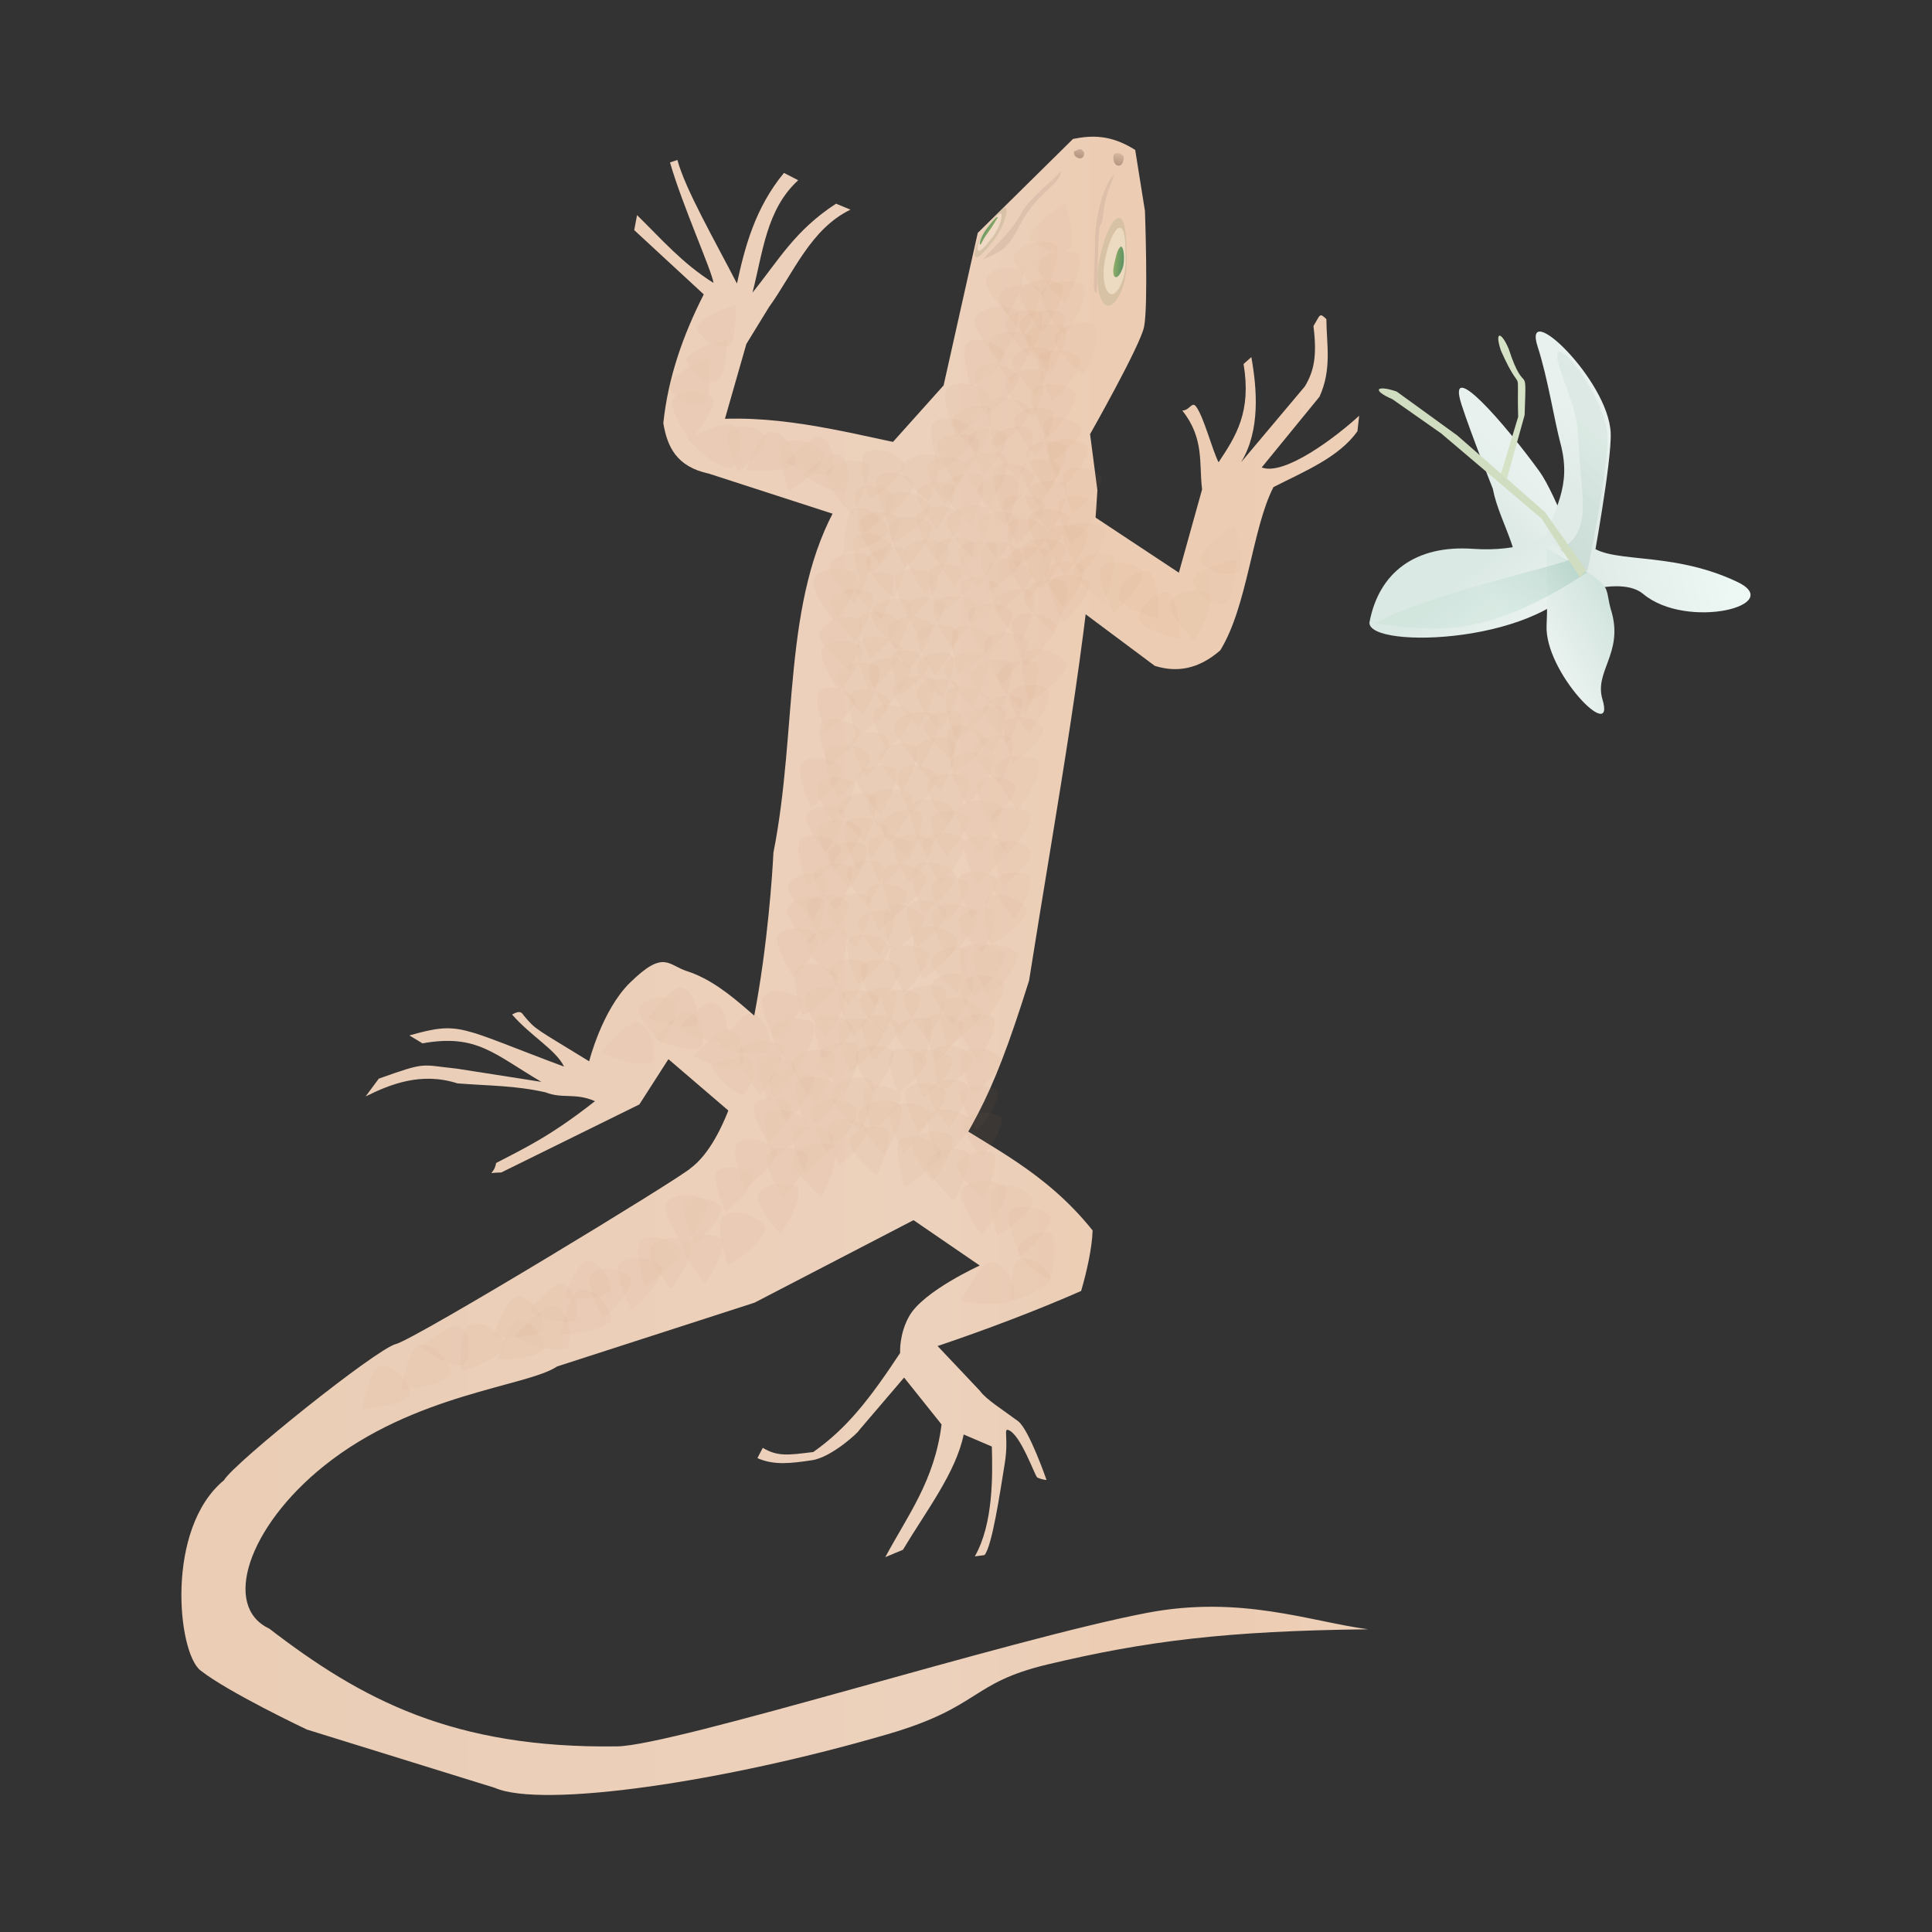 <?xml version="1.0" encoding="UTF-8"?>
<!-- Created with Inkscape (http://www.inkscape.org/) -->
<svg width="200" height="200" version="1.1" viewBox="0 0 52.917 52.917" xmlns="http://www.w3.org/2000/svg" xmlns:cc="http://creativecommons.org/ns#" xmlns:dc="http://purl.org/dc/elements/1.1/" xmlns:rdf="http://www.w3.org/1999/02/22-rdf-syntax-ns#" xmlns:xlink="http://www.w3.org/1999/xlink">
 <rect x="0" y="0" width="52.917" height="52.917" fill="#333333" stroke="none"/>
 <defs>
  <linearGradient id="linearGradient1792" x1="5.043" x2="37.475" y1="26.454" y2="26.454" gradientUnits="userSpaceOnUse">
   <stop stop-color="#ebcdb5" offset="0"/>
   <stop stop-color="#ecd1bc" offset=".638"/>
   <stop stop-color="#ecccb2" offset=".807"/>
   <stop stop-color="#edcfb7" offset="1"/>
  </linearGradient>
  <linearGradient id="linearGradient1822" x1="30.327" x2="30.826" y1="6.854" y2="6.881" gradientTransform="matrix(.871 0 0 .513 4.007 3.738)" gradientUnits="userSpaceOnUse">
   <stop stop-color="#a8bb69" offset="0"/>
   <stop stop-color="#146b40" stop-opacity=".69" offset="1"/>
  </linearGradient>
  <linearGradient id="linearGradient1969" x1="41.437" x2="40.328" y1="17.048" y2="15.691" gradientUnits="userSpaceOnUse">
   <stop stop-color="#e8f1ee" offset="0"/>
   <stop stop-color="#dbe9e4" offset="1"/>
  </linearGradient>
  <linearGradient id="linearGradient1977" x1="42.149" x2="43.785" y1="17.413" y2="16.524" gradientTransform="translate(.198 -.132)" gradientUnits="userSpaceOnUse">
   <stop stop-color="#e8f1ee" offset="0"/>
   <stop stop-color="#d2e4de" offset="1"/>
  </linearGradient>
  <linearGradient id="linearGradient1985" x1="43.032" x2="47.713" y1="16.022" y2="14.759" gradientUnits="userSpaceOnUse">
   <stop stop-color="#dee8e5" offset="0"/>
   <stop stop-color="#eff9f6" offset="1"/>
  </linearGradient>
  <linearGradient id="linearGradient1993" x1="43.091" x2="44.144" y1="13.431" y2="12.121" gradientUnits="userSpaceOnUse">
   <stop stop-color="#e0eae7" offset="0"/>
   <stop stop-color="#e8f1ee" offset="1"/>
  </linearGradient>
  <linearGradient id="linearGradient2015" x1="43.483" x2="41.556" y1="15.019" y2="16.311" gradientTransform="translate(-.351 .475)" gradientUnits="userSpaceOnUse">
   <stop stop-color="#9fc6b9" stop-opacity=".493" offset="0"/>
   <stop stop-color="#bcded2" stop-opacity=".306" offset="1"/>
  </linearGradient>
  <linearGradient id="linearGradient2025" x1="41.818" x2="44.061" y1="15.779" y2="13.444" gradientTransform="translate(.281)" gradientUnits="userSpaceOnUse">
   <stop stop-color="#6d9c8f" stop-opacity=".201" offset="0"/>
   <stop stop-color="#b2d0c6" stop-opacity=".239" offset="1"/>
  </linearGradient>
  <linearGradient id="linearGradient2039" x1="41.522" x2="42.46" y1="14.671" y2="13.785" gradientUnits="userSpaceOnUse">
   <stop stop-color="#deeae6" offset="0"/>
   <stop stop-color="#e8f1ee" offset="1"/>
  </linearGradient>
  <linearGradient id="linearGradient5138" x1="30.614" x2="30.678" y1="4.51" y2="4.208" gradientUnits="userSpaceOnUse">
   <stop stop-color="#2e1003" stop-opacity=".279" offset="0"/>
   <stop stop-color="#2e1003" stop-opacity=".116" offset="1"/>
  </linearGradient>
  <linearGradient id="linearGradient5316" x1="26.965" x2="27.232" y1="6.128" y2="6.29" gradientUnits="userSpaceOnUse">
   <stop stop-color="#146b40" stop-opacity=".69" offset="0"/>
   <stop stop-color="#a8bb69" offset="1"/>
  </linearGradient>
 </defs>
 <g>
  <path d="m24.977 28.245c0.609 0.269-0.062 0.953-0.446 1.012-1.043 0.159-1.674-1.01-1.578-1.905 0.172-1.6 1.9-2.45 3.363-2.144 2.147 0.449 3.242 2.8 2.71 4.822-0.709 2.694-3.703 4.041-6.28 3.276-3.243-0.963-4.843-4.608-3.841-7.739 1.213-3.792 5.512-5.647 9.197-4.407 4.342 1.461 6.452 6.418 4.973 10.656-1.708 4.892-7.324 7.259-12.113 5.539-5.442-1.954-8.065-8.23-6.104-13.573 2.199-5.993 9.136-8.873 15.03-6.671 6.544 2.445 9.679 10.043 7.236 16.49-2.689 7.095-10.949 10.488-17.947 7.803-7.645-2.934-11.295-11.857-8.368-19.407 3.178-8.197 12.762-12.104 20.864-8.934 8.747 3.422 12.911 13.67 9.499 22.324-3.666 9.299-14.576 13.72-23.781 10.066-9.849-3.91-14.527-15.484-10.631-25.241 4.153-10.401 16.389-15.337 26.697-11.198 10.951 4.397 16.144 17.298 11.763 28.158-4.641 11.503-18.203 16.954-29.614 12.33-12.054-4.885-17.761-19.111-12.894-31.075 5.128-12.606 20.017-18.571 32.531-13.461 13.156 5.372 19.378 20.925 14.026 33.992-5.615 13.708-21.831 20.189-35.448 14.593-14.258-5.859-20.995-22.739-15.158-36.909 6.102-14.811 23.644-21.806 38.365-15.725 15.361 6.346 22.613 24.553 16.289 39.826" fill="none"/>
  <g fill="url(#linearGradient1792)">
   <path d="m29.389 3.806c0.501-0.1 1.027-0.128 1.704 0.301l0.267 1.67s0.094 2.582-0.024 3.175c-0.103 0.514-1.479 2.939-1.479 2.939l0.2 1.537c-0.223 3.892-1.116 8.653-1.871 13.43-1.119 3.575-1.541 3.919-3.134 6.546l-4.386 2.276-5.407 1.747c-0.824 0.554-3.91 0.736-6.389 2.727-2.084 1.674-2.788 3.85-1.497 4.452 2.531 1.946 5.042 3.29 9.529 3.227 1.57-0.022 10.729-2.933 14.508-3.656 2.575-0.493 4.463 0.235 6.063 0.449-3.882 0.043-6.09 0.322-8.781 0.963-2.13 0.507-1.809 1.16-4.377 1.91-4.473 1.308-9.457 2.039-10.761 1.47l-5.148-1.597s-2.145-1.013-2.916-1.62c-0.631-0.496-0.964-3.882 0.645-5.209 0.267-0.468 4.172-3.597 4.707-3.73 0.535-0.134 7.818-4.558 8.085-4.825 1.938-1.47 2.257-8.636 2.257-8.636 0.673-3.4 0.225-6.918 1.788-9.589l2.873-3.207 0.935-4.176z"/>
   <path d="m19.856 11.471c1.986-0.066 3.923 0.533 5.729 0.862l-1.744 2.073-4.424-1.433c-0.9-0.192-1.142-0.75-1.249-1.383 0.13-1.244 0.538-2.409 1.108-3.527l-1.905-1.76 0.078-0.411c0.683 0.67 1.237 1.319 2.094 1.858-0.049-0.346-0.845-2.099-1.192-3.301l0.203-0.068c0.215 0.8 1.008 2.177 1.631 3.385 0.211-0.979 0.494-2.071 1.288-3.03l0.39 0.201c-0.876 0.797-0.968 1.986-1.253 3.078 0.732-0.906 1.159-1.7 2.289-2.436l0.395 0.163c-1.096 0.533-1.554 1.728-2.235 2.675l-0.616 1.004z"/>
   <path d="m29.218 13.654 3.071 2.032 0.636-2.282c-0.089-0.71 0.068-1.392-0.542-2.159 0.207-3e-3 0.262-0.271 0.383-0.101 0.213 0.298 0.429 1.157 0.61 1.519 0.483-0.727 0.903-1.383 0.685-2.693l0.213-0.189c0.155 0.866 0.25 2.016-0.283 2.882l1.748-2.079c0.248-0.412 0.34-0.826 0.236-1.654 0.19-0.309 0.158-0.378 0.354-0.189 0.005 0.697 0.156 1.37-0.189 2.126l-1.583 1.937c0.632 0.238 2.057-0.853 2.67-1.417l-0.047 0.425c-0.51 0.717-1.449 1.096-2.3 1.529-0.584 1.131-0.707 3.255-1.457 4.471-0.598 0.523-1.197 0.614-1.795 0.425l-3.166-2.362z"/>
   <path d="m25.788 30.527c1.303 0.881 2.835 1.544 4.138 3.174-0.013 0.479-0.16 1.132-0.314 1.658-1.176 0.52-2.662 1.082-3.932 1.508l1.161 1.229c0.159 0.229 0.647 0.534 1.042 0.828 0.304 0.227 0.781 1.612 0.781 1.612s-0.119-0.004-0.253-0.068c-0.062-0.029-0.455-1.188-0.797-1.302-0.132-0.044 0.017 0.237-0.095 0.923-0.132 0.809-0.344 2.255-0.554 2.505l-0.265 0.034c0.509-0.888 0.488-2.223 0.466-3.008l-0.771-0.33c-0.213 1.046-1.039 2.111-1.663 3.157l-0.484 0.203c0.611-1.142 1.349-2.091 1.541-3.635l-1.026-1.284-1.243 1.455c0.033 0.004-0.728 0.728-1.279 0.809-0.574 0.085-1.037 0.146-1.496-0.057l0.147-0.282c0.41 0.244 0.692 0.2 1.384 0.114 0.914-0.645 1.531-1.43 2.378-2.712 0 0-0.032-0.523 0.254-1.018 0.395-0.684 1.927-1.377 1.927-1.377l-2.973-2.038z"/>
   <path d="m21.86 28.648c-0.869-0.279-1.758-1.633-3.043-2.048-0.525-0.169-0.632-0.597-1.565 0.319-0.765 0.752-1.115 2.15-1.115 2.15-1.474-0.907-1.454-0.853-1.777-1.237-0.059-0.071-0.086-0.186-0.334-0.044 0.515 0.592 1.205 0.969 1.423 1.426-2.888-1.074-2.821-1.253-4.236-0.854l0.359 0.217c1.483-0.267 1.958 0.292 3.256 1.055l-2.322-0.363c-1.002-0.104-0.81-0.196-2.131 0.275l-0.36 0.486c0.672-0.331 1.516-0.676 2.515-0.357 0.894 0.071 1.564 0.055 2.413 0.246 0.469 0.186 0.808 0.003 1.353 0.242-1.244 0.977-1.938 1.29-2.707 1.693-0.065 0.361-0.318 0.266 0.14 0.26l3.783-1.864 0.796-1.24 2.195 1.882z"/>
  </g>
  <g>
   <path d="m30.857 7.197c0 0.65-0.289 1.177-0.5 1.177-0.211 1e-7 -0.369-0.511-0.264-1.152 0.094-0.575 0.344-1.244 0.544-1.253 0.211-5e-7 0.22 0.578 0.22 1.228z" fill="#cbbc9e" fill-opacity=".635" style="paint-order:normal"/>
   <path d="m27.022 6.228c-0.25 0.325-0.37 0.711-0.31 0.801 0.06 0.09 0.268-0.138 0.518-0.463 0.25-0.325 0.386-0.768 0.326-0.858-0.06-0.09-0.285 0.195-0.535 0.52z" fill="#cbbc9e" fill-opacity=".635" style="paint-order:normal"/>
   <path d="m27.02 6.251c-0.189 0.245-0.279 0.537-0.234 0.605 0.046 0.068 0.203-0.104 0.391-0.35 0.189-0.245 0.292-0.58 0.246-0.648-0.046-0.068-0.215 0.147-0.404 0.393z" fill="#f4dbc8" fill-opacity=".91" style="paint-order:normal"/>
   <path d="m30.83 7.168c0 0.492-0.219 0.891-0.378 0.891-0.16 2e-7 -0.279-0.386-0.2-0.872 0.071-0.435 0.261-0.942 0.412-0.948 0.16-4e-7 0.166 0.437 0.166 0.929z" fill="#eeddc4" fill-opacity=".894" style="paint-order:normal"/>
  </g>
  <g>
   <path d="m30.708 6.751c0.102 0.058 0.085 0.454 0.051 0.56-0.135 0.424-0.349 0.353-0.234-0.109 0.041-0.164 0.071-0.389 0.183-0.452z" fill="url(#linearGradient1822)" style="paint-order:normal"/>
   <path d="m27.041 6.244c-0.141 0.182-0.224 0.398-0.2 0.449 0.023 0.05 0.062-0.117 0.203-0.299 0.141-0.182 0.238-0.37 0.288-0.441-0.023-0.05-0.149 0.109-0.29 0.291z" fill="url(#linearGradient5316)" style="paint-order:normal"/>
   <path d="m40.889 13.389s-0.585-1.47-0.855-2.297c-0.445-1.366 1.202 0.536 2.13 1.818 0.451 0.623 1.185 2.648 1.185 2.648l-1.87 0.74c0.36-0.963-0.404-1.933-0.591-2.909z" fill="url(#linearGradient2039)" style="paint-order:normal"/>
   <path d="m42.741 12.148c-0.173-0.657-0.353-1.817-0.623-2.645-0.445-1.366 1.93 0.9 1.998 2.348 0.036 0.768-0.51 3.719-0.51 3.719l-1.338-0.626c0.289-1.034 0.792-1.587 0.474-2.796z" fill="url(#linearGradient1993)" style="paint-order:normal"/>
   <path d="m47.553 15.923c1.414 0.646-1.344 1.35-2.547 0.345-0.638-0.534-2.208 0.116-2.208 0.116l0.651-1.549c0.498 0.667 2.196 0.196 4.104 1.088z" fill="url(#linearGradient1985)" style="paint-order:normal"/>
   <path d="m37.509 17.049c0.256-1.366 1.253-2.127 2.832-2.017 1.344 0.094 1.98-0.344 1.98-0.344l1.13 0.982c-1.026 1.976-5.99 2.128-5.942 1.379z" fill="url(#linearGradient1969)" style="paint-order:normal"/>
   <path d="m44.154 16.807c0.286 1.103-0.49 1.593-0.263 2.349 0.376 1.249-1.602-0.749-1.53-2.04 0.038-0.685-0.013-2.107-0.013-2.107 2.04 1.16 1.525 0.923 1.806 1.797z" fill="url(#linearGradient1977)" style="paint-order:normal"/>
   <path d="m37.661 17.068c1.54-0.817 4.614-1.463 5.332-1.737l0.481 0.346c-2.733 1.801-4.143 1.637-5.813 1.391z" fill="url(#linearGradient2015)" style="paint-order:normal"/>
   <path d="m43.232 12.067c-0.038-0.83-0.236-1.139-0.506-1.967-0.445-1.366 1.182 0.586 1.297 1.788 0.073 0.765-0.546 3.752-0.546 3.752l-0.743-0.58c0.909-0.543 0.572-1.373 0.498-2.994z" fill="url(#linearGradient2025)" style="paint-order:normal"/>
   <path d="m43.448 15.62-1.135-1.597-2.399-2.096-1.66-1.203c-0.55-0.189-0.698-0.04-0.115 0.211l1.334 0.936 2.75 2.334 1.053 1.611z" fill="#d1ddc1" style="paint-order:normal"/>
   <path d="m41.276 13.105 0.483-1.737c0.056-1.586 0.022-0.406-0.437-1.814-0.204-0.484-0.394-0.495-0.212 0.05 0.608 1.364 0.431 0.236 0.472 1.813l-0.475 1.575z" fill="#d6e2c6" style="paint-order:normal"/>
  </g>
  <path id="use2406" d="m19.533 10.909c0.03 0.46-0.64 1.165-0.64 1.165s-0.636-0.933-0.45-1.161c0.242-0.296 0.887-0.224 1.091-0.004z" fill="#c69262" fill-opacity=".051" style="paint-order:normal"/>
  <use transform="matrix(.9 -.284 .284 .9 4.995 8.227)" width="100%" height="100%" xlink:href="#use2406"/>
  <use transform="matrix(-.968 -.293 .293 -.968 43.925 22.784)" width="100%" height="100%" xlink:href="#use2406"/>
  <use transform="matrix(.924 -.15 .15 .924 8.332 .291)" width="100%" height="100%" xlink:href="#use2406"/>
  <use transform="matrix(-.78 -.478 .478 -.78 29.111 26.806)" width="100%" height="100%" xlink:href="#use2406"/>
  <use transform="matrix(-.885 -.451 .451 -.885 30.67 29.03)" width="100%" height="100%" xlink:href="#use2406"/>
  <use transform="matrix(.916 .172 -.172 .916 4.971 -1.388)" width="100%" height="100%" xlink:href="#use2406"/>
  <use transform="matrix(.593 .815 -.815 .593 19.081 -9.685)" width="100%" height="100%" xlink:href="#use2406"/>
  <use transform="matrix(1.054 .153 -.153 1.054 9.999 2.616)" width="100%" height="100%" xlink:href="#use2406"/>
  <use transform="matrix(.841 .58 -.58 .841 14.228 -5.953)" width="100%" height="100%" xlink:href="#use2406"/>
  <use transform="matrix(1.075 -.071 .071 1.075 1.696 5.405)" width="100%" height="100%" xlink:href="#use2406"/>
  <use transform="matrix(.919 -.251 .251 .919 3.745 10.627)" width="100%" height="100%" xlink:href="#use2406"/>
  <use transform="matrix(1.006 -.003 .003 1.006 3.938 6.826)" width="100%" height="100%" xlink:href="#use2406"/>
  <use transform="matrix(.904 .221 -.221 .904 8.193 4.977)" width="100%" height="100%" xlink:href="#use2406"/>
  <use transform="matrix(.946 .216 -.216 .946 7.428 5.483)" width="100%" height="100%" xlink:href="#use2406"/>
  <use transform="matrix(1.076 .181 -.181 1.076 4.791 5.448)" width="100%" height="100%" xlink:href="#use2406"/>
  <use transform="matrix(1.01 .174 -.174 1.01 5.24 6.65)" width="100%" height="100%" xlink:href="#use2406"/>
  <use transform="matrix(1.038 .085 -.085 1.038 4.245 9.724)" width="100%" height="100%" xlink:href="#use2406"/>
  <use transform="matrix(.93 -.245 .245 .93 3.143 16.438)" width="100%" height="100%" xlink:href="#use2406"/>
  <use transform="matrix(.922 -.159 .159 .922 -1.217 20.466)" width="100%" height="100%" xlink:href="#use2406"/>
  <use transform="matrix(.32 .997 -.997 .32 22.472 6.13)" width="100%" height="100%" xlink:href="#use2406"/>
  <use transform="matrix(.35 .919 -.919 .35 22.257 6.288)" width="100%" height="100%" xlink:href="#use2406"/>
  <use transform="matrix(.421 .94 -.94 .421 23.09 5.833)" width="100%" height="100%" xlink:href="#use2406"/>
  <use transform="matrix(.987 .219 -.219 .987 4.389 16.496)" width="100%" height="100%" xlink:href="#use2406"/>
  <use transform="matrix(1.023 -.09 .09 1.023 -2.037 24.657)" width="100%" height="100%" xlink:href="#use2406"/>
  <use transform="matrix(1.061 .134 -.134 1.061 -1.131 20.54)" width="100%" height="100%" xlink:href="#use2406"/>
  <use transform="matrix(.27 .928 -.928 .27 20.585 15.114)" width="100%" height="100%" xlink:href="#use2406"/>
  <use transform="matrix(.307 1.056 -1.056 .307 21.052 12.958)" width="100%" height="100%" xlink:href="#use2406"/>
  <use transform="matrix(.634 .832 -.832 .634 11.57 13.248)" width="100%" height="100%" xlink:href="#use2406"/>
  <use transform="matrix(.764 .749 -.749 .764 5.589 14.68)" width="100%" height="100%" xlink:href="#use2406"/>
  <use transform="matrix(.097 .969 -.969 .097 21.384 17.415)" width="100%" height="100%" xlink:href="#use2406"/>
  <use transform="matrix(.977 -.294 .294 .977 4.608 8.111)" width="100%" height="100%" xlink:href="#use2406"/>
  <use transform="matrix(.989 -.164 .164 .989 12.035 8.708)" width="100%" height="100%" xlink:href="#use2406"/>
  <use transform="matrix(-.963 -.277 .277 -.963 48.662 31.252)" width="100%" height="100%" xlink:href="#use2406"/>
  <use transform="matrix(.904 .142 -.142 .904 8.926 .577)" width="100%" height="100%" xlink:href="#use2406"/>
  <use transform="matrix(-.756 -.553 .553 -.756 27.529 28.879)" width="100%" height="100%" xlink:href="#use2406"/>
  <use transform="matrix(-.094 1.057 -1.057 -.094 33.376 -6.803)" width="100%" height="100%" xlink:href="#use2406"/>
  <use transform="matrix(.227 .933 -.933 .227 28.497 -7.713)" width="100%" height="100%" xlink:href="#use2406"/>
  <use transform="matrix(1.075 -.024 .024 1.075 4.732 3.728)" width="100%" height="100%" xlink:href="#use2406"/>
  <use transform="matrix(1.004 -.176 .176 1.004 2.298 7.731)" width="100%" height="100%" xlink:href="#use2406"/>
  <use transform="matrix(1.029 -.185 .185 1.029 1.762 8.637)" width="100%" height="100%" xlink:href="#use2406"/>
  <use transform="matrix(1.019 -.33 .33 1.019 .055 12.297)" width="100%" height="100%" xlink:href="#use2406"/>
  <use transform="matrix(1.082 .195 -.195 1.082 5.709 2.154)" width="100%" height="100%" xlink:href="#use2406"/>
  <use transform="matrix(1.03 -.181 .181 1.03 1.983 10.559)" width="100%" height="100%" xlink:href="#use2406"/>
  <use transform="matrix(.949 .272 -.272 .949 8.813 3.579)" width="100%" height="100%" xlink:href="#use2406"/>
  <use transform="matrix(.905 .028 -.028 .905 6.981 9.828)" width="100%" height="100%" xlink:href="#use2406"/>
  <use transform="matrix(.928 -.079 .079 .928 4.12 13.635)" width="100%" height="100%" xlink:href="#use2406"/>
  <use transform="matrix(1.065 .134 -.134 1.065 4.985 8.447)" width="100%" height="100%" xlink:href="#use2406"/>
  <use transform="matrix(.932 -.224 .224 .932 1.958 18.195)" width="100%" height="100%" xlink:href="#use2406"/>
  <use transform="matrix(.941 -.136 .136 .941 3.468 16.154)" width="100%" height="100%" xlink:href="#use2406"/>
  <use transform="matrix(1.091 -.053 .053 1.091 -.434 17.815)" width="100%" height="100%" xlink:href="#use2406"/>
  <use transform="matrix(.234 .94 -.94 .234 25.517 7.58)" width="100%" height="100%" xlink:href="#use2406"/>
  <use transform="matrix(.236 .963 -.963 .236 26.174 7.878)" width="100%" height="100%" xlink:href="#use2406"/>
  <use transform="matrix(1.006 -.128 .128 1.006 .826 24.075)" width="100%" height="100%" xlink:href="#use2406"/>
  <use transform="matrix(.9 .161 -.161 .9 4.811 19.285)" width="100%" height="100%" xlink:href="#use2406"/>
  <use transform="matrix(.967 -.124 .124 .967 -.451 25.821)" width="100%" height="100%" xlink:href="#use2406"/>
  <use transform="matrix(1.011 .12 -.12 1.011 -1.141 21.649)" width="100%" height="100%" xlink:href="#use2406"/>
  <use transform="matrix(.746 .776 -.776 .746 10.629 12.871)" width="100%" height="100%" xlink:href="#use2406"/>
  <use transform="matrix(.972 .308 -.308 .972 3.01 17.671)" width="100%" height="100%" xlink:href="#use2406"/>
  <use transform="matrix(.628 .732 -.732 .628 10.608 15.813)" width="100%" height="100%" xlink:href="#use2406"/>
  <use transform="matrix(.575 .76 -.76 .575 13.771 14.249)" width="100%" height="100%" xlink:href="#use2406"/>
  <use transform="matrix(1.018 -.238 .238 1.018 7.063 .495)" width="100%" height="100%" xlink:href="#use2406"/>
  <use transform="matrix(.734 -.672 .672 .734 10.335 21.338)" width="100%" height="100%" stroke-width="1.083" xlink:href="#use2406"/>
  <use transform="matrix(.771 -.641 .641 .771 9.413 19.743)" width="100%" height="100%" xlink:href="#use2406"/>
  <use transform="matrix(-.793 -.609 .609 -.793 41.497 36.415)" width="100%" height="100%" xlink:href="#use2406"/>
  <use transform="matrix(1.071 -.044 .044 1.071 7.404 4.326)" width="100%" height="100%" xlink:href="#use2406"/>
  <use transform="matrix(1.029 .296 -.296 1.029 8.609 -3.127)" width="100%" height="100%" xlink:href="#use2406"/>
  <use transform="matrix(.118 .911 -.911 .118 30.755 -5.635)" width="100%" height="100%" xlink:href="#use2406"/>
  <use transform="matrix(1.034 .064 -.064 1.034 6.028 1.863)" width="100%" height="100%" xlink:href="#use2406"/>
  <use transform="matrix(1.024 .243 -.243 1.024 9.288 -.104)" width="100%" height="100%" xlink:href="#use2406"/>
  <use transform="matrix(.921 .259 -.259 .921 9.286 -.135)" width="100%" height="100%" xlink:href="#use2406"/>
  <use transform="matrix(.902 .213 -.213 .902 10.179 4.131)" width="100%" height="100%" xlink:href="#use2406"/>
  <use transform="matrix(.943 .158 -.158 .943 7.919 3.664)" width="100%" height="100%" xlink:href="#use2406"/>
  <use transform="matrix(1.014 .061 -.061 1.014 5.803 6.014)" width="100%" height="100%" xlink:href="#use2406"/>
  <use transform="matrix(.91 .091 -.091 .91 8.185 7.845)" width="100%" height="100%" xlink:href="#use2406"/>
  <use transform="matrix(.555 .93 -.93 .555 27.074 11.358)" width="100%" height="100%" xlink:href="#use2406"/>
  <use transform="matrix(.969 -.163 .163 .969 3.829 13.688)" width="100%" height="100%" xlink:href="#use2406"/>
  <use transform="matrix(.937 -.102 .102 .937 4.322 14.953)" width="100%" height="100%" xlink:href="#use2406"/>
  <use transform="matrix(.971 -.256 .256 .971 3.462 16.662)" width="100%" height="100%" xlink:href="#use2406"/>
  <use transform="matrix(1.002 .247 -.247 1.002 6.16 7.485)" width="100%" height="100%" xlink:href="#use2406"/>
  <use transform="matrix(1.076 .049 -.049 1.076 1.81 16.818)" width="100%" height="100%" xlink:href="#use2406"/>
  <use transform="matrix(.904 .142 -.142 .904 5.674 16.564)" width="100%" height="100%" xlink:href="#use2406"/>
  <use transform="matrix(-.217 .874 -.874 -.217 34.101 15.277)" width="100%" height="100%" xlink:href="#use2406"/>
  <use transform="matrix(.277 .916 -.916 .277 23.768 7.794)" width="100%" height="100%" xlink:href="#use2406"/>
  <use transform="matrix(.921 .048 -.048 .921 4.222 19.291)" width="100%" height="100%" xlink:href="#use2406"/>
  <use transform="matrix(.976 .131 -.131 .976 5.198 17.91)" width="100%" height="100%" xlink:href="#use2406"/>
  <use transform="matrix(.997 .049 -.049 .997 3.194 19.823)" width="100%" height="100%" xlink:href="#use2406"/>
  <use transform="matrix(1.054 .304 -.304 1.054 3.697 16.196)" width="100%" height="100%" xlink:href="#use2406"/>
  <use transform="matrix(1.024 .008 -.008 1.024 -.531 21.603)" width="100%" height="100%" xlink:href="#use2406"/>
  <use transform="matrix(.915 .141 -.141 .915 3.441 20.342)" width="100%" height="100%" xlink:href="#use2406"/>
  <use transform="matrix(.903 .556 -.556 .903 2.271 16.157)" width="100%" height="100%" xlink:href="#use2406"/>
  <use transform="matrix(1.061 -.259 .259 1.061 5.39 .189)" width="100%" height="100%" xlink:href="#use2406"/>
  <use transform="matrix(.979 -.28 .28 .979 5.674 7.864)" width="100%" height="100%" xlink:href="#use2406"/>
  <use transform="matrix(1.048 -.274 .274 1.048 3.614 7.849)" width="100%" height="100%" xlink:href="#use2406"/>
  <use transform="matrix(.95 -.297 .297 .95 8.676 10.654)" width="100%" height="100%" xlink:href="#use2406"/>
  <use transform="matrix(1.023 .132 -.132 1.023 12.758 1.94)" width="100%" height="100%" xlink:href="#use2406"/>
  <use transform="matrix(.934 -.023 .023 .934 7.948 2.953)" width="100%" height="100%" xlink:href="#use2406"/>
  <use transform="matrix(1.015 .289 -.289 1.015 5.912 -4.259)" width="100%" height="100%" xlink:href="#use2406"/>
  <use transform="matrix(1.052 -.193 .193 1.052 1.122 5.025)" width="100%" height="100%" xlink:href="#use2406"/>
  <use transform="matrix(1.016 -.075 .075 1.016 3.973 4.57)" width="100%" height="100%" xlink:href="#use2406"/>
  <use transform="matrix(1 -.255 .255 1 2.502 9.13)" width="100%" height="100%" xlink:href="#use2406"/>
  <use transform="matrix(.98 -.227 .227 .98 3.31 10.225)" width="100%" height="100%" xlink:href="#use2406"/>
  <use transform="matrix(1.019 -.133 .133 1.019 4.873 10.217)" width="100%" height="100%" xlink:href="#use2406"/>
  <use transform="matrix(1.062 -.038 .038 1.062 4.36 6.244)" width="100%" height="100%" xlink:href="#use2406"/>
  <use transform="matrix(1.039 .029 -.029 1.039 7.219 8.944)" width="100%" height="100%" xlink:href="#use2406"/>
  <use transform="matrix(.922 -.258 .258 .922 5.498 14.524)" width="100%" height="100%" xlink:href="#use2406"/>
  <use transform="matrix(.909 -.026 .026 .909 5.357 12.052)" width="100%" height="100%" xlink:href="#use2406"/>
  <use transform="matrix(1.086 -.036 .036 1.086 3.388 10.649)" width="100%" height="100%" xlink:href="#use2406"/>
  <use transform="matrix(1.031 .137 -.137 1.031 6.308 9.23)" width="100%" height="100%" xlink:href="#use2406"/>
  <use transform="matrix(1.031 .223 -.223 1.031 8.488 8.363)" width="100%" height="100%" xlink:href="#use2406"/>
  <use transform="matrix(.927 -.194 .194 .927 2.349 18.336)" width="100%" height="100%" xlink:href="#use2406"/>
  <use transform="matrix(1.036 .3 -.3 1.036 6.032 9.649)" width="100%" height="100%" xlink:href="#use2406"/>
  <use transform="matrix(1.076 .207 -.207 1.076 4.286 14.053)" width="100%" height="100%" xlink:href="#use2406"/>
  <use transform="matrix(.983 .273 -.273 .983 5.886 14.712)" width="100%" height="100%" xlink:href="#use2406"/>
  <use transform="matrix(1.064 -.182 .182 1.064 1.915 22.216)" width="100%" height="100%" xlink:href="#use2406"/>
  <use transform="matrix(1.089 .111 -.111 1.089 3.42 16.341)" width="100%" height="100%" xlink:href="#use2406"/>
  <use transform="matrix(.956 -.253 .253 .956 2.885 25.442)" width="100%" height="100%" xlink:href="#use2406"/>
  <use transform="matrix(.938 .148 -.148 .938 7.048 17.802)" width="100%" height="100%" xlink:href="#use2406"/>
  <use transform="matrix(1.051 -.265 .265 1.051 -.563 25.107)" width="100%" height="100%" xlink:href="#use2406"/>
  <use transform="matrix(1.067 -.126 .126 1.067 .656 19.718)" width="100%" height="100%" xlink:href="#use2406"/>
  <use transform="matrix(1.02 -.305 .305 1.02 .621 24.423)" width="100%" height="100%" xlink:href="#use2406"/>
  <use transform="matrix(1.078 -.129 .129 1.078 7.241 -1.399)" width="100%" height="100%" xlink:href="#use2406"/>
  <use transform="matrix(.936 .301 -.301 .936 12.532 -6.385)" width="100%" height="100%" xlink:href="#use2406"/>
  <use transform="matrix(1.061 .212 -.212 1.061 8.702 -4.867)" width="100%" height="100%" xlink:href="#use2406"/>
  <use transform="matrix(.934 -.265 .265 .934 5.978 6.179)" width="100%" height="100%" xlink:href="#use2406"/>
  <use transform="matrix(1.061 .283 -.283 1.061 9.111 -5.249)" width="100%" height="100%" xlink:href="#use2406"/>
  <use transform="matrix(1.011 -.014 .014 1.011 6.925 1.324)" width="100%" height="100%" xlink:href="#use2406"/>
  <use transform="matrix(.923 -.09 .09 .923 7.131 5.026)" width="100%" height="100%" xlink:href="#use2406"/>
  <use transform="matrix(.951 .244 -.244 .951 8.63 -1.488)" width="100%" height="100%" xlink:href="#use2406"/>
  <use transform="matrix(.995 .291 -.291 .995 8.525 -3.823)" width="100%" height="100%" xlink:href="#use2406"/>
  <use transform="matrix(1.092 -.006 .006 1.092 4.932 2.283)" width="100%" height="100%" xlink:href="#use2406"/>
  <use transform="matrix(.9 .051 -.051 .9 8.853 5.742)" width="100%" height="100%" xlink:href="#use2406"/>
  <use transform="matrix(1.01 -.006 .006 1.01 6.449 6.392)" width="100%" height="100%" xlink:href="#use2406"/>
  <use transform="matrix(.874 -.237 .237 .874 6.429 13.04)" width="100%" height="100%" xlink:href="#use2406"/>
  <use transform="matrix(1.021 -.191 .191 1.021 3.562 11.211)" width="100%" height="100%" xlink:href="#use2406"/>
  <use transform="matrix(1.079 -.193 .193 1.079 2.503 11.617)" width="100%" height="100%" xlink:href="#use2406"/>
  <use transform="matrix(.932 -.182 .182 .932 4.91 13.844)" width="100%" height="100%" xlink:href="#use2406"/>
  <use transform="matrix(.724 .726 -.726 .724 5.003 16.124)" width="100%" height="100%" xlink:href="#use2406"/>
  <use transform="matrix(.962 .032 -.032 .962 7.114 11.949)" width="100%" height="100%" xlink:href="#use2406"/>
  <use transform="matrix(1.058 .212 -.212 1.058 7.034 8.338)" width="100%" height="100%" xlink:href="#use2406"/>
  <use transform="matrix(.961 .13 -.13 .961 7.489 11.439)" width="100%" height="100%" xlink:href="#use2406"/>
  <use transform="matrix(.943 .286 -.286 .943 10.036 9.289)" width="100%" height="100%" xlink:href="#use2406"/>
  <use transform="matrix(1.055 -.269 .269 1.055 .275 18.308)" width="100%" height="100%" xlink:href="#use2406"/>
  <use transform="matrix(1.002 .03 -.03 1.002 3.993 13.208)" width="100%" height="100%" xlink:href="#use2406"/>
  <use transform="matrix(1.011 .302 -.302 1.011 9.322 14.599)" width="100%" height="100%" xlink:href="#use2406"/>
  <use transform="matrix(.951 .076 -.076 .951 6.908 14.653)" width="100%" height="100%" xlink:href="#use2406"/>
  <use transform="matrix(.973 .128 -.128 .973 4.369 14.306)" width="100%" height="100%" xlink:href="#use2406"/>
  <use transform="matrix(.958 .046 -.046 .958 7.22 14.761)" width="100%" height="100%" xlink:href="#use2406"/>
  <use transform="matrix(.902 .111 -.111 .902 8.224 16.044)" width="100%" height="100%" xlink:href="#use2406"/>
  <use transform="matrix(.993 .078 -.078 .993 6.936 18.099)" width="100%" height="100%" xlink:href="#use2406"/>
  <use transform="matrix(.986 -.231 .231 .986 1.726 22.387)" width="100%" height="100%" xlink:href="#use2406"/>
  <use transform="matrix(1.041 -.105 .105 1.041 7.612 -1.486)" width="100%" height="100%" xlink:href="#use2406"/>
  <use transform="matrix(1.036 -.108 .108 1.036 6.82 .032)" width="100%" height="100%" xlink:href="#use2406"/>
  <use transform="matrix(1.032 .232 -.232 1.032 10.289 -5.468)" width="100%" height="100%" xlink:href="#use2406"/>
  <use transform="matrix(1.017 .239 -.239 1.017 10.954 -4.534)" width="100%" height="100%" xlink:href="#use2406"/>
  <use transform="matrix(1.004 -.262 .262 1.004 5.779 5.933)" width="100%" height="100%" xlink:href="#use2406"/>
  <use transform="matrix(1.048 -.164 .164 1.048 5.313 4.285)" width="100%" height="100%" xlink:href="#use2406"/>
  <use transform="matrix(.918 .038 -.038 .918 10.069 1.181)" width="100%" height="100%" xlink:href="#use2406"/>
  <use transform="matrix(.972 -.052 .052 .972 8.336 4.591)" width="100%" height="100%" xlink:href="#use2406"/>
  <use transform="matrix(.951 -.072 .072 .951 7.949 5.988)" width="100%" height="100%" xlink:href="#use2406"/>
  <use transform="matrix(.945 .178 -.178 .945 10.913 2.333)" width="100%" height="100%" xlink:href="#use2406"/>
  <use transform="matrix(.966 -.067 .067 .966 7.07 5.654)" width="100%" height="100%" xlink:href="#use2406"/>
  <use transform="matrix(.957 .306 -.306 .957 11.855 1.126)" width="100%" height="100%" xlink:href="#use2406"/>
  <use transform="matrix(1.067 .247 -.247 1.067 8.992 2.715)" width="100%" height="100%" xlink:href="#use2406"/>
  <use transform="matrix(.926 .283 -.283 .926 12.034 4.615)" width="100%" height="100%" xlink:href="#use2406"/>
  <use transform="matrix(1.03 -.069 .069 1.03 5.664 11.459)" width="100%" height="100%" xlink:href="#use2406"/>
  <use transform="matrix(1.044 -.255 .255 1.044 2.968 13.874)" width="100%" height="100%" xlink:href="#use2406"/>
  <use transform="matrix(.96 .113 -.113 .96 8.159 8.548)" width="100%" height="100%" xlink:href="#use2406"/>
  <use transform="matrix(1.05 .132 -.132 1.05 7.053 8.143)" width="100%" height="100%" xlink:href="#use2406"/>
  <use transform="matrix(.906 -.123 .123 .906 5.148 16.202)" width="100%" height="100%" xlink:href="#use2406"/>
  <use transform="matrix(.941 .187 -.187 .941 9.596 11.047)" width="100%" height="100%" xlink:href="#use2406"/>
  <use transform="matrix(1.053 .254 -.254 1.053 8.444 9.308)" width="100%" height="100%" xlink:href="#use2406"/>
  <use transform="matrix(.974 -.313 .313 .974 .715 20.969)" width="100%" height="100%" xlink:href="#use2406"/>
  <use transform="matrix(.981 .109 -.109 .981 7.933 17.099)" width="100%" height="100%" xlink:href="#use2406"/>
  <use transform="matrix(1.002 -.091 .091 1.002 5.522 21.985)" width="100%" height="100%" xlink:href="#use2406"/>
  <use transform="matrix(.998 .298 -.298 .998 12.063 16.157)" width="100%" height="100%" xlink:href="#use2406"/>
  <use transform="matrix(1.007 .192 -.192 1.007 6.789 11.185)" width="100%" height="100%" xlink:href="#use2406"/>
  <use transform="matrix(1.01 -.077 .077 1.01 2.596 17.663)" width="100%" height="100%" xlink:href="#use2406"/>
  <use transform="matrix(.932 -.041 .041 .932 5.824 19.427)" width="100%" height="100%" xlink:href="#use2406"/>
  <use transform="matrix(.932 .248 -.248 .932 11.156 13.97)" width="100%" height="100%" xlink:href="#use2406"/>
  <use transform="matrix(1.048 -.123 .123 1.048 .484 19.009)" width="100%" height="100%" xlink:href="#use2406"/>
  <use transform="matrix(.986 -.164 .164 .986 7.414 .35)" width="100%" height="100%" xlink:href="#use2406"/>
  <use transform="matrix(.938 -.194 .194 .938 8.317 3.157)" width="100%" height="100%" xlink:href="#use2406"/>
  <use transform="matrix(.936 -.293 .293 .936 7.076 5.685)" width="100%" height="100%" xlink:href="#use2406"/>
  <use transform="matrix(.956 -.131 .131 .956 8.735 3.421)" width="100%" height="100%" xlink:href="#use2406"/>
  <use transform="matrix(.929 -.002 .002 .929 10.852 2.661)" width="100%" height="100%" xlink:href="#use2406"/>
  <use transform="matrix(.975 .214 -.214 .975 11.619 -1.791)" width="100%" height="100%" xlink:href="#use2406"/>
  <use transform="matrix(.99 .125 -.125 .99 10.647 .582)" width="100%" height="100%" xlink:href="#use2406"/>
  <use transform="matrix(.971 .224 -.224 .971 12.2 -.419)" width="100%" height="100%" xlink:href="#use2406"/>
  <use transform="matrix(.994 .284 -.284 .994 11.726 -1.169)" width="100%" height="100%" xlink:href="#use2406"/>
  <use transform="matrix(.988 -.251 .251 .988 6.273 10.348)" width="100%" height="100%" xlink:href="#use2406"/>
  <use transform="matrix(1.026 .115 -.115 1.026 6.911 2.418)" width="100%" height="100%" xlink:href="#use2406"/>
  <use transform="matrix(1.07 -.227 .227 1.07 3.677 10.721)" width="100%" height="100%" xlink:href="#use2406"/>
  <use transform="matrix(.992 -.313 .313 .992 4.879 13.413)" width="100%" height="100%" xlink:href="#use2406"/>
  <use transform="matrix(.923 -.196 .196 .923 7.359 13.192)" width="100%" height="100%" xlink:href="#use2406"/>
  <use transform="matrix(.919 .02 -.02 .919 8.793 11.978)" width="100%" height="100%" xlink:href="#use2406"/>
  <use transform="matrix(1.022 .013 -.013 1.022 6.608 11.623)" width="100%" height="100%" xlink:href="#use2406"/>
  <use transform="matrix(.905 .035 -.035 .905 9.241 13.661)" width="100%" height="100%" xlink:href="#use2406"/>
  <use transform="matrix(1.088 .11 -.11 1.088 6.721 11.028)" width="100%" height="100%" xlink:href="#use2406"/>
  <use transform="matrix(.871 -.274 .274 .871 6.463 21.85)" width="100%" height="100%" xlink:href="#use2406"/>
  <use transform="matrix(1.025 -.101 .101 1.025 5.519 17.603)" width="100%" height="100%" xlink:href="#use2406"/>
  <use transform="matrix(.893 -.141 .141 .893 5.507 18.056)" width="100%" height="100%" xlink:href="#use2406"/>
  <use transform="matrix(1.01 .025 -.025 1.01 2.968 14.118)" width="100%" height="100%" xlink:href="#use2406"/>
  <use transform="matrix(.953 -.088 .088 .953 6.928 21.038)" width="100%" height="100%" xlink:href="#use2406"/>
  <use transform="matrix(1.031 .188 -.188 1.031 8.509 15.79)" width="100%" height="100%" xlink:href="#use2406"/>
  <use transform="matrix(1.017 -.225 .225 1.017 4.192 24.859)" width="100%" height="100%" xlink:href="#use2406"/>
  <use transform="matrix(1.093 -.012 .012 1.093 6.082 20.849)" width="100%" height="100%" xlink:href="#use2406"/>
  <use transform="matrix(.932 .078 -.078 .932 6.698 15.644)" width="100%" height="100%" xlink:href="#use2406"/>
  <use transform="matrix(.911 -.244 .244 .911 5.059 22.768)" width="100%" height="100%" xlink:href="#use2406"/>
  <use transform="matrix(.891 .223 -.223 .891 8.387 14.036)" width="100%" height="100%" xlink:href="#use2406"/>
  <use transform="matrix(.951 .113 -.113 .951 9.043 15.45)" width="100%" height="100%" xlink:href="#use2406"/>
  <use transform="matrix(.997 -.163 .163 .997 7.942 1.293)" width="100%" height="100%" xlink:href="#use2406"/>
  <use transform="matrix(1.074 -.167 .167 1.074 5.074 .069)" width="100%" height="100%" xlink:href="#use2406"/>
  <use transform="matrix(1.088 .073 -.073 1.088 9.016 -2.527)" width="100%" height="100%" xlink:href="#use2406"/>
  <use transform="matrix(.897 .209 -.209 .897 14.373 -2.115)" width="100%" height="100%" xlink:href="#use2406"/>
  <use transform="matrix(.976 -.114 .114 .976 8.889 3.802)" width="100%" height="100%" xlink:href="#use2406"/>
  <use transform="matrix(.922 .176 -.176 .922 14.086 -.402)" width="100%" height="100%" xlink:href="#use2406"/>
  <use transform="matrix(1.032 .033 -.033 1.032 9.396 3.062)" width="100%" height="100%" xlink:href="#use2406"/>
  <use transform="matrix(.95 -.091 .091 .95 10.121 6.935)" width="100%" height="100%" xlink:href="#use2406"/>
  <use transform="matrix(1.047 -.311 .311 1.047 5.341 10.58)" width="100%" height="100%" xlink:href="#use2406"/>
  <use transform="matrix(1.05 .264 -.264 1.05 10.666 -.919)" width="100%" height="100%" xlink:href="#use2406"/>
  <use transform="matrix(1.039 -.004 .004 1.039 6.386 5.269)" width="100%" height="100%" xlink:href="#use2406"/>
  <use transform="matrix(1.076 .025 -.025 1.076 6.976 4.536)" width="100%" height="100%" xlink:href="#use2406"/>
  <use transform="matrix(.941 -.173 .173 .941 7.712 12.272)" width="100%" height="100%" xlink:href="#use2406"/>
  <use transform="matrix(1.047 .317 -.317 1.047 12.226 .585)" width="100%" height="100%" xlink:href="#use2406"/>
  <use transform="matrix(1.069 -.079 .079 1.069 5.665 11.96)" width="100%" height="100%" xlink:href="#use2406"/>
  <use transform="matrix(.99 .117 -.117 .99 9.477 10.06)" width="100%" height="100%" xlink:href="#use2406"/>
  <use transform="matrix(.939 .086 -.086 .939 9.916 12.169)" width="100%" height="100%" xlink:href="#use2406"/>
  <use transform="matrix(.893 -.197 .197 .893 7.649 19.05)" width="100%" height="100%" xlink:href="#use2406"/>
  <use transform="matrix(1.077 .159 -.159 1.077 8.221 11.299)" width="100%" height="100%" xlink:href="#use2406"/>
  <use transform="matrix(1.064 .026 -.026 1.064 7.008 14.829)" width="100%" height="100%" xlink:href="#use2406"/>
  <use transform="matrix(.902 -.113 .113 .902 8.391 20.267)" width="100%" height="100%" xlink:href="#use2406"/>
  <use transform="matrix(.942 .162 -.162 .942 10.797 15.556)" width="100%" height="100%" xlink:href="#use2406"/>
  <use transform="matrix(.91 -.005 .005 .91 9.505 20.07)" width="100%" height="100%" xlink:href="#use2406"/>
  <use transform="matrix(.917 -.038 .038 .917 9.103 21.363)" width="100%" height="100%" xlink:href="#use2406"/>
  <use transform="matrix(.919 -.23 .23 .919 6.775 26.076)" width="100%" height="100%" xlink:href="#use2406"/>
  <use transform="matrix(1.001 .159 -.159 1.001 10.962 19.315)" width="100%" height="100%" xlink:href="#use2406"/>
  <use transform="matrix(.913 -.042 .042 .913 5.481 17.284)" width="100%" height="100%" xlink:href="#use2406"/>
  <use transform="matrix(.92 -.007 .007 .92 7.16 17.381)" width="100%" height="100%" xlink:href="#use2406"/>
  <use transform="matrix(.963 .156 -.156 .963 8.988 15.49)" width="100%" height="100%" xlink:href="#use2406"/>
  <use transform="matrix(.975 .276 -.276 .975 10.853 11.678)" width="100%" height="100%" xlink:href="#use2406"/>
  <use transform="matrix(1.024 -.286 .286 1.024 6.886 3.33)" width="100%" height="100%" xlink:href="#use2406"/>
  <use transform="matrix(.896 -.22 .22 .896 8.618 3.095)" width="100%" height="100%" xlink:href="#use2406"/>
  <use transform="matrix(1.078 -.166 .166 1.078 6.261 .098)" width="100%" height="100%" xlink:href="#use2406"/>
  <use transform="matrix(1.023 .11 -.11 1.023 10.817 -3.451)" width="100%" height="100%" xlink:href="#use2406"/>
  <use transform="matrix(.978 .071 -.071 .978 11.468 .201)" width="100%" height="100%" xlink:href="#use2406"/>
  <use transform="matrix(1.008 -.209 .209 1.008 7.226 6.356)" width="100%" height="100%" xlink:href="#use2406"/>
  <use transform="matrix(.976 .114 -.114 .976 12.275 .975)" width="100%" height="100%" xlink:href="#use2406"/>
  <use transform="matrix(.992 .033 -.033 .992 10.265 2.692)" width="100%" height="100%" xlink:href="#use2406"/>
  <use transform="matrix(1.006 -.003 .003 1.006 10.109 3.664)" width="100%" height="100%" xlink:href="#use2406"/>
  <use transform="matrix(1.034 .007 -.007 1.034 10.162 3.109)" width="100%" height="100%" xlink:href="#use2406"/>
  <use transform="matrix(.949 .101 -.101 .949 12.408 3.667)" width="100%" height="100%" stroke-width="1.133" xlink:href="#use2406"/>
  <use transform="matrix(1.05 .047 -.047 1.05 8.15 5.191)" width="100%" height="100%" xlink:href="#use2406"/>
  <use transform="matrix(1.009 -.288 .288 1.009 5.561 12.775)" width="100%" height="100%" xlink:href="#use2406"/>
  <use transform="matrix(.977 -.06 .06 .977 8.998 9.427)" width="100%" height="100%" xlink:href="#use2406"/>
  <use transform="matrix(.953 .063 -.063 .953 10.313 10.704)" width="100%" height="100%" xlink:href="#use2406"/>
  <use transform="matrix(.902 .17 -.17 .902 12.489 10.162)" width="100%" height="100%" xlink:href="#use2406"/>
  <use transform="matrix(.922 -.122 .122 .922 8.883 16.337)" width="100%" height="100%" xlink:href="#use2406"/>
  <use transform="matrix(.996 .319 -.319 .996 12.159 7.833)" width="100%" height="100%" xlink:href="#use2406"/>
  <use transform="matrix(1.076 .068 -.068 1.076 7.587 13.06)" width="100%" height="100%" xlink:href="#use2406"/>
  <use transform="matrix(.851 -.428 .428 .851 7.507 32.855)" width="100%" height="100%" xlink:href="#use2406"/>
  <use transform="matrix(.794 .5 -.5 .794 18.734 16.602)" width="100%" height="100%" xlink:href="#use2406"/>
  <use transform="matrix(.918 .22 -.22 .918 13.044 5.657)" width="100%" height="100%" xlink:href="#use2406"/>
  <use transform="matrix(.949 -.229 .229 .949 6.677 14.343)" width="100%" height="100%" xlink:href="#use2406"/>
  <use transform="matrix(1.094 -.092 .092 1.094 6.091 10.727)" width="100%" height="100%" xlink:href="#use2406"/>
  <use transform="matrix(.929 .111 -.111 .929 10.888 9.226)" width="100%" height="100%" xlink:href="#use2406"/>
  <use transform="matrix(1.071 .192 -.192 1.071 5.368 12.802)" width="100%" height="100%" xlink:href="#use2406"/>
  <use transform="matrix(.896 -.236 .236 .896 4.448 21.949)" width="100%" height="100%" xlink:href="#use2406"/>
  <use transform="matrix(1.052 -.123 .123 1.052 4.025 18.06)" width="100%" height="100%" xlink:href="#use2406"/>
  <use transform="matrix(.891 .185 -.185 .891 10.001 15.685)" width="100%" height="100%" xlink:href="#use2406"/>
  <use transform="matrix(.894 .183 -.183 .894 9.228 16.697)" width="100%" height="100%" xlink:href="#use2406"/>
  <g>
   <path d="m30.112 6.241c-0.061 0.569-0.047 1.931-0.084 1.774-0.131-7e-7 -0.035-0.526-0.035-1.425 0-0.9 0.393-1.794 0.525-1.794-0.212 0.553-0.263 0.689-0.324 1.258z" fill="#937a6e" fill-opacity=".163" style="paint-order:normal"/>
   <path d="m26.914 7.112c0.274-0.152 0.636-0.164 0.973-0.86 0.468-0.968 1.212-1.228 1.16-1.564-0.157 0.231-0.825 0.706-1.054 1.122-0.285 0.519-0.481 0.649-1.079 1.302z" fill="#937a6e" fill-opacity=".163" style="paint-order:normal"/>
   <path d="m30.781 4.285c-5.92e-4 0.402-0.355 0.283-0.274-0.048 0.086-0.082 0.187-0.045 0.274 0.048z" fill="url(#linearGradient5138)" style="paint-order:normal"/>
   <path d="m29.416 4.151c-0.031 0.193 0.299 0.29 0.278 0.025-0.084-0.115-0.089-0.116-0.278-0.025z" fill="url(#linearGradient5138)" style="paint-order:normal"/>
  </g>
 </g>
</svg>
